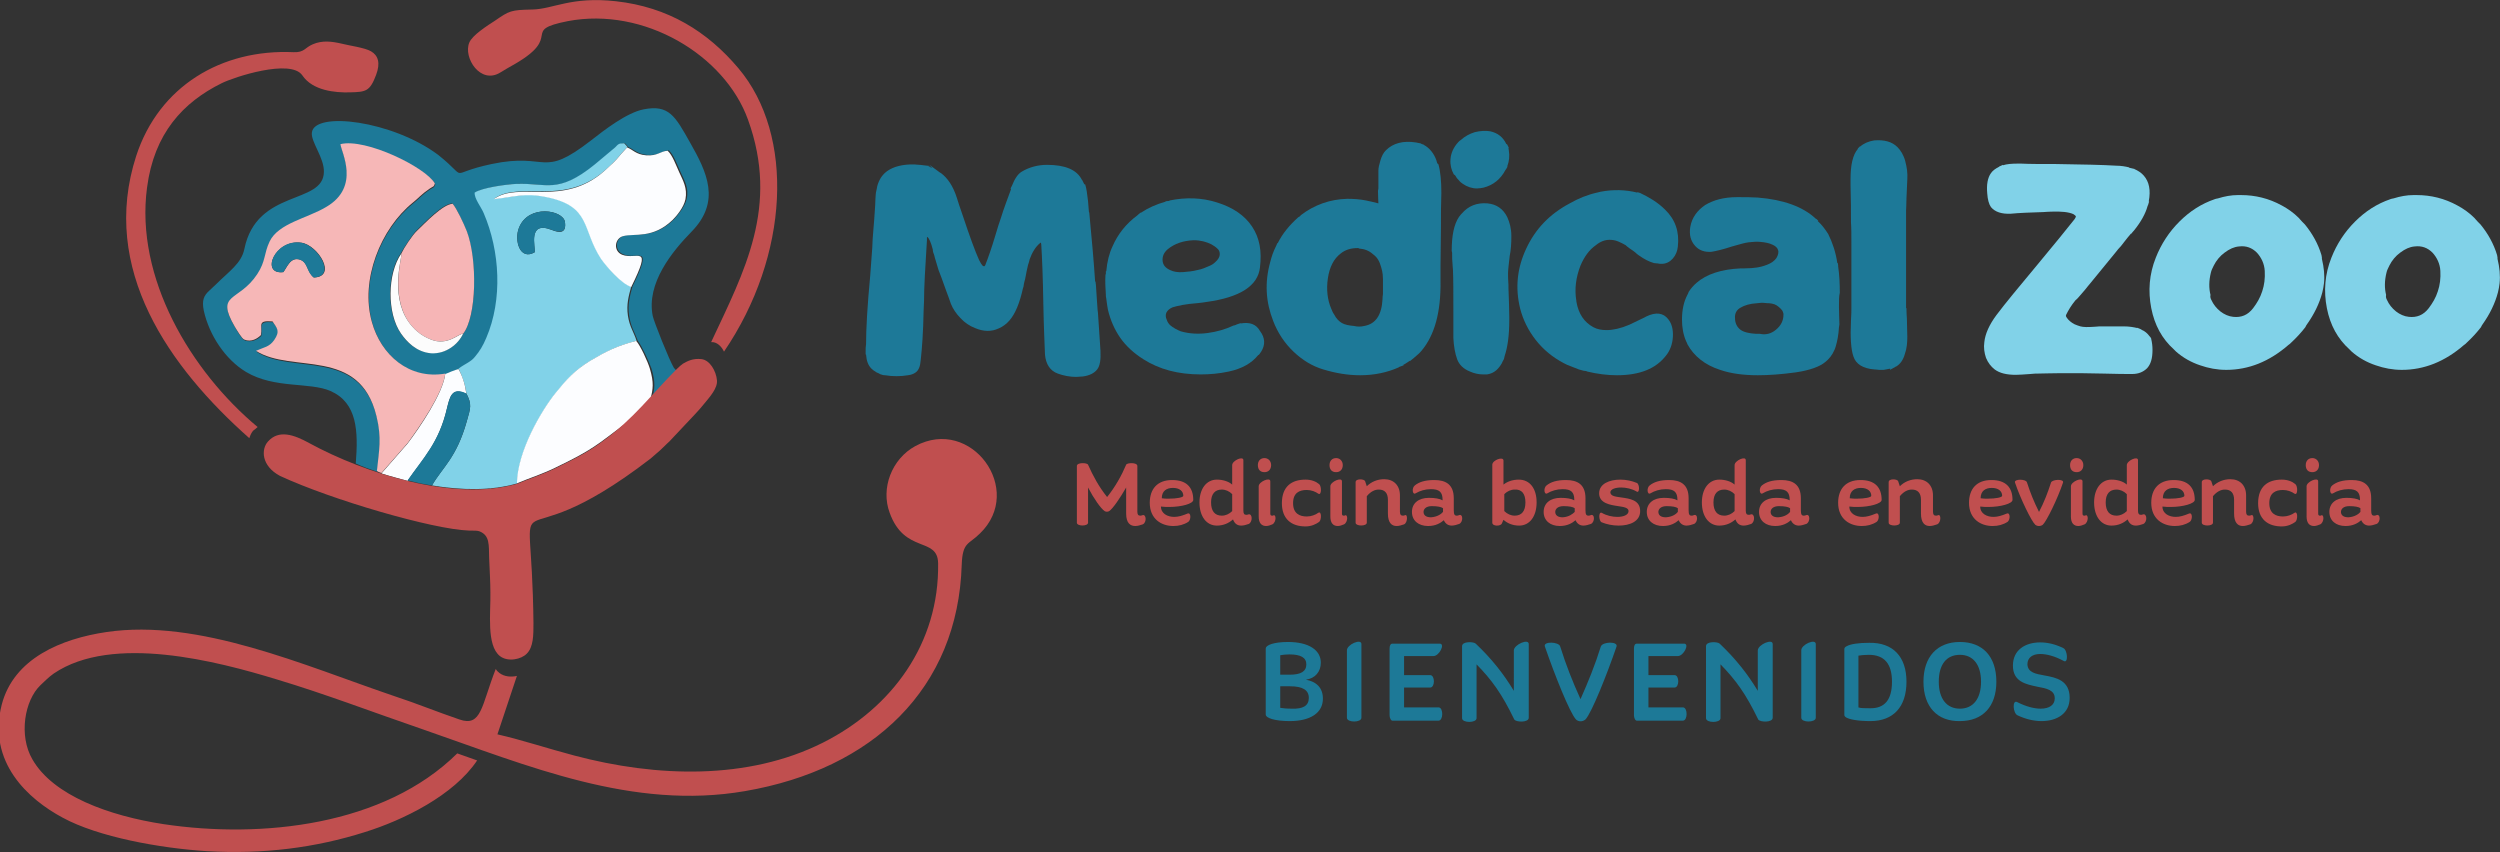 <?xml version="1.0" encoding="utf-8"?>
<!-- Generator: Adobe Illustrator 24.0.1, SVG Export Plug-In . SVG Version: 6.00 Build 0)  -->
<svg version="1.1" id="Layer_1" xmlns="http://www.w3.org/2000/svg" xmlns:xlink="http://www.w3.org/1999/xlink" x="0px" y="0px"
	 viewBox="0 0 603.6 205.8" style="enable-background:new 0 0 603.6 205.8;" xml:space="preserve">
<rect x="0" y="0" width="603.6" height="205.8" fill="#333333" stroke="none"/>
<style type="text/css">
	.st0{fill:#C04F4F;}
	.st1{fill-rule:evenodd;clip-rule:evenodd;fill:#1D7998;}
	.st2{fill-rule:evenodd;clip-rule:evenodd;fill:#81D2E8;}
	.st3{fill-rule:evenodd;clip-rule:evenodd;fill:#F6B7B7;}
	.st4{fill-rule:evenodd;clip-rule:evenodd;fill:#FCFDFF;}
	.st5{fill-rule:evenodd;clip-rule:evenodd;fill:#F6B5B6;}
	.st6{fill-rule:evenodd;clip-rule:evenodd;fill:#FCFCFC;}
	.st7{fill-rule:evenodd;clip-rule:evenodd;fill:#C04F4F;}
	.st8{fill:#1D7998;}
	.st9{fill:#81D2E8;}
	.st10{fill:#1D7997;}
</style>
<g>
	<g>
		<path class="st0" d="M275.9,126.6c-0.6,0.2-1.2,0.4-1.8,0.4c-1.2,0-2.2-0.7-2.2-3v-1.7v-4.6c-1.5,2.6-3.2,5.1-4.1,5.7
			c-0.3,0.2-0.8,0.2-1.1,0c-0.9-0.6-2.6-3-4-5.7v8.5c0,0.9-2.7,0.9-2.7,0v-13.7c0-0.9,2.5-0.8,2.7-0.3c1.2,2.7,2.6,5.3,4.6,7.8
			c2-2.5,3.5-5.2,4.6-7.8c0.2-0.5,2.7-0.6,2.7,0.3v10.1v0.9c0,0.7,0.2,1,0.7,1c0.1,0,0.3,0,0.5-0.1
			C276.8,124,276.9,126.2,275.9,126.6z"/>
	</g>
	<g>
		<path class="st0" d="M282.3,122.4c-0.6,0-1.3,0-2-0.1c0,1.7,1.6,2.5,3.2,2.5c1,0,2-0.3,3.2-0.8c0.9-0.4,0.9,1.5,0.2,2
			c-1.1,0.7-2.3,1-3.6,1c-2.9,0-5.7-1.7-5.7-5.6c0-3.3,1.8-5.5,5.4-5.5c3.4,0,5.1,1.7,5.1,4.8C288.1,121.6,285.3,122.4,282.3,122.4z
			 M282.2,120.4c1.9,0,3.5-0.3,3.5-0.7c0-1.1-0.9-1.9-2.5-1.9c-1.5,0-2.7,0.7-2.7,2.5C281,120.4,281.6,120.4,282.2,120.4z"/>
		<path class="st0" d="M301.5,126.5c-0.6,0.2-1.2,0.4-1.8,0.4c-0.9,0-1.6-0.4-2-1.5c-1,0.9-2.3,1.5-3.9,1.5c-2.5,0-4.2-2.2-4.2-5.6
			c0-3.3,1.7-5.5,4.2-5.5c1.4,0,2.8,0.4,3.7,1.2v-4.7c0-1.1,2.7-2.3,2.7-1.2v10.9v1.3c0,0.7,0.2,1,0.7,1c0.1,0,0.3,0,0.5-0.1
			C302.4,123.9,302.5,126,301.5,126.5z M297.5,123.4v-4.1c-0.7-0.7-1.6-1.1-2.5-1.1c-1.7,0-2.6,1.1-2.6,3.1c0,2.1,0.9,3.2,2.6,3.2
			C295.9,124.5,296.8,124.1,297.5,123.4z"/>
	</g>
	<g>
		<path class="st0" d="M303.7,112.3c0-1,0.6-1.7,1.6-1.7c0.9,0,1.6,0.7,1.6,1.7c0,1.1-0.7,1.7-1.6,1.7
			C304.3,114,303.7,113.4,303.7,112.3z M307.2,126.6c-0.5,0.2-1,0.4-1.5,0.4c-1.1,0-1.8-0.7-1.8-2.3v-7.3c0-1.1,2.8-2.3,2.8-1.2v7.8
			c0,0.3,0.1,0.5,0.4,0.5c0.1,0,0.1,0,0.2,0C308.2,123.9,308.2,126.1,307.2,126.6z"/>
		<path class="st0" d="M315.2,115.8c1.5,0,2.6,0.5,3.3,1.1c0.6,0.5,0.6,2.8-0.2,2.3c-0.7-0.5-1.7-0.9-2.8-0.9
			c-1.8,0-3.3,0.7-3.3,3.2c0,2.5,1.6,3.2,3.3,3.2c1.1,0,2.1-0.4,2.8-0.9c0.8-0.5,0.8,1.7,0.2,2.2c-0.7,0.5-1.8,1.1-3.3,1.1
			c-3.4,0-5.7-1.8-5.7-5.6C309.5,117.5,311.8,115.8,315.2,115.8z"/>
		<path class="st0" d="M321,112.3c0-1,0.6-1.7,1.6-1.7c0.9,0,1.6,0.7,1.6,1.7c0,1.1-0.7,1.7-1.6,1.7C321.6,114,321,113.4,321,112.3z
			 M324.5,126.6c-0.5,0.2-1,0.4-1.5,0.4c-1.1,0-1.8-0.7-1.8-2.3v-7.3c0-1.1,2.8-2.3,2.8-1.2v7.8c0,0.3,0.1,0.5,0.4,0.5
			c0.1,0,0.1,0,0.2,0C325.5,123.9,325.5,126.1,324.5,126.6z"/>
		<path class="st0" d="M339,126.6c-0.6,0.2-1.2,0.4-1.8,0.4c-1.2,0-2.1-0.8-2.1-3v-1.8v-1.5c0-1.7-0.8-2.5-2.2-2.5
			c-0.9,0-1.9,0.4-2.9,1.6v6.4c0,0.9-2.7,0.9-2.7,0v-9.8c0-0.9,2.1-0.8,2.3-0.2l0.4,1.2c1.1-1.1,2.6-1.7,4.2-1.7
			c2.3,0,3.8,1.5,3.8,3.9v3v0.9c0,0.7,0.2,1,0.7,1c0.2,0,0.3,0,0.5-0.1C339.9,124,339.9,126.2,339,126.6z"/>
		<path class="st0" d="M352.3,126.5c-0.6,0.2-1.2,0.4-1.8,0.4c-0.8,0-1.5-0.4-1.9-1.3c-0.8,0.7-2,1.4-3.8,1.4
			c-2.3,0-3.9-1.3-3.9-3.4s1.6-3.4,4.1-3.4c1.5,0,2.6,0.2,3.3,0.6v-0.1c0-1.9-0.8-2.6-2.8-2.6c-1.4,0-2.7,0.4-3.7,1
			c-0.8,0.5-1-1.3-0.2-1.9c1-0.8,2.4-1.3,4.7-1.3c2.8,0,4.7,1.1,4.7,4.4v2.9c0,1,0.2,1.3,0.7,1.3c0.2,0,0.3,0,0.5-0.1
			C353.3,123.9,353.3,126.1,352.3,126.5z M348.4,123.6v-0.9c-0.4-0.3-1.3-0.5-2.7-0.5c-1.4,0-2,0.7-2,1.4c0,0.7,0.5,1.3,1.8,1.3
			C347,124.8,348,124.1,348.4,123.6z"/>
		<path class="st0" d="M371,121.3c0,3.4-1.7,5.6-4.2,5.6c-1.5,0-2.8-0.5-3.8-1.4l-0.4,0.9c-0.3,0.7-2.3,0.7-2.3-0.2v-14
			c0-1.1,2.7-2.1,2.7-1v5.8c1-0.8,2.3-1.2,3.7-1.2C369.4,115.8,371,118,371,121.3z M368.3,121.3c0-2.1-0.9-3.2-2.6-3.1
			c-0.9,0-1.8,0.4-2.5,1.1v4.1c0.7,0.7,1.6,1.1,2.5,1.1C367.4,124.5,368.3,123.4,368.3,121.3z"/>
		<path class="st0" d="M384.1,126.5c-0.6,0.2-1.2,0.4-1.8,0.4c-0.8,0-1.5-0.4-1.9-1.3c-0.8,0.7-2,1.4-3.8,1.4
			c-2.3,0-3.9-1.3-3.9-3.4s1.6-3.4,4.1-3.4c1.5,0,2.6,0.2,3.3,0.6v-0.1c0-1.9-0.8-2.6-2.8-2.6c-1.4,0-2.7,0.4-3.7,1
			c-0.8,0.5-1-1.3-0.2-1.9c1-0.8,2.4-1.3,4.7-1.3c2.8,0,4.7,1.1,4.7,4.4v2.9c0,1,0.2,1.3,0.7,1.3c0.2,0,0.3,0,0.5-0.1
			C385.1,123.9,385.1,126.1,384.1,126.5z M380.2,123.6v-0.9c-0.4-0.3-1.3-0.5-2.7-0.5c-1.4,0-2,0.7-2,1.4c0,0.7,0.5,1.3,1.8,1.3
			C378.8,124.8,379.7,124.1,380.2,123.6z"/>
		<path class="st0" d="M391.4,120.1c2.1,0.3,4.6,0.6,4.6,3.3c0,2.5-2.5,3.5-5.2,3.5c-1.4,0-2.9-0.3-4.1-0.8c-0.7-0.3-0.8-2.6,0-2.3
			c1.2,0.7,2.6,1,3.8,1c1.5,0,2.7-0.5,2.7-1.4c0-0.8-1.1-1-2.5-1.2c-2-0.3-4.6-0.7-4.6-3.1c0-2.3,2.5-3.3,5.1-3.3
			c1.4,0,2.8,0.3,4,0.8c0.7,0.3,0.7,2.5,0,2.1c-1.2-0.7-2.6-1-3.8-1c-1.4,0-2.6,0.4-2.6,1.2C388.9,119.8,390,119.9,391.4,120.1z"/>
		<path class="st0" d="M409,126.5c-0.6,0.2-1.2,0.4-1.8,0.4c-0.8,0-1.5-0.4-1.9-1.3c-0.8,0.7-2,1.4-3.8,1.4c-2.3,0-3.9-1.3-3.9-3.4
			s1.6-3.4,4.1-3.4c1.5,0,2.6,0.2,3.3,0.6v-0.1c0-1.9-0.8-2.6-2.8-2.6c-1.4,0-2.7,0.4-3.7,1c-0.8,0.5-1-1.3-0.2-1.9
			c1-0.8,2.4-1.3,4.7-1.3c2.8,0,4.7,1.1,4.7,4.4v2.9c0,1,0.2,1.3,0.7,1.3c0.2,0,0.3,0,0.5-0.1C410,123.9,410,126.1,409,126.5z
			 M405.1,123.6v-0.9c-0.4-0.3-1.3-0.5-2.7-0.5c-1.4,0-2,0.7-2,1.4c0,0.7,0.5,1.3,1.8,1.3C403.8,124.8,404.7,124.1,405.1,123.6z"/>
	</g>
	<g>
		<path class="st0" d="M422.8,126.5c-0.6,0.2-1.2,0.4-1.8,0.4c-0.9,0-1.6-0.4-2-1.5c-1,0.9-2.3,1.5-3.9,1.5c-2.5,0-4.2-2.2-4.2-5.6
			c0-3.3,1.7-5.5,4.2-5.5c1.4,0,2.8,0.4,3.7,1.2v-4.7c0-1.1,2.7-2.3,2.7-1.2v10.9v1.3c0,0.7,0.2,1,0.7,1c0.1,0,0.3,0,0.5-0.1
			C423.7,123.9,423.8,126,422.8,126.5z M418.8,123.4v-4.1c-0.7-0.7-1.6-1.1-2.5-1.1c-1.7,0-2.6,1.1-2.6,3.1c0,2.1,0.9,3.2,2.6,3.2
			C417.2,124.5,418.1,124.1,418.8,123.4z"/>
		<path class="st0" d="M436.1,126.5c-0.6,0.2-1.2,0.4-1.8,0.4c-0.8,0-1.5-0.4-1.9-1.3c-0.8,0.7-2,1.4-3.8,1.4
			c-2.3,0-3.9-1.3-3.9-3.4s1.6-3.4,4.1-3.4c1.5,0,2.6,0.2,3.3,0.6v-0.1c0-1.9-0.8-2.6-2.8-2.6c-1.4,0-2.7,0.4-3.7,1
			c-0.8,0.5-1-1.3-0.2-1.9c1-0.8,2.4-1.3,4.7-1.3c2.8,0,4.7,1.1,4.7,4.4v2.9c0,1,0.2,1.3,0.7,1.3c0.2,0,0.3,0,0.5-0.1
			C437.1,123.9,437.1,126.1,436.1,126.5z M432.2,123.6v-0.9c-0.4-0.3-1.3-0.5-2.7-0.5c-1.4,0-2,0.7-2,1.4c0,0.7,0.5,1.3,1.8,1.3
			C430.9,124.8,431.8,124.1,432.2,123.6z"/>
		<path class="st0" d="M448.5,122.4c-0.6,0-1.3,0-2-0.1c0,1.7,1.6,2.5,3.2,2.5c1,0,2-0.3,3.2-0.8c0.9-0.4,0.9,1.5,0.2,2
			c-1.1,0.7-2.3,1-3.6,1c-2.9,0-5.7-1.7-5.7-5.6c0-3.3,1.8-5.5,5.4-5.5c3.4,0,5.1,1.7,5.1,4.8C454.3,121.6,451.4,122.4,448.5,122.4z
			 M448.3,120.4c1.9,0,3.5-0.3,3.5-0.7c0-1.1-0.9-1.9-2.5-1.9c-1.5,0-2.7,0.7-2.7,2.5C447.2,120.4,447.8,120.4,448.3,120.4z"/>
	</g>
	<g>
		<path class="st0" d="M467.7,126.6c-0.6,0.2-1.2,0.4-1.8,0.4c-1.2,0-2.1-0.8-2.1-3v-1.8v-1.5c0-1.7-0.8-2.5-2.2-2.5
			c-0.9,0-1.9,0.4-2.9,1.6v6.4c0,0.9-2.7,0.9-2.7,0v-9.8c0-0.9,2.1-0.8,2.3-0.2l0.4,1.2c1.1-1.1,2.6-1.7,4.2-1.7
			c2.3,0,3.8,1.5,3.8,3.9v3v0.9c0,0.7,0.2,1,0.7,1c0.2,0,0.3,0,0.5-0.1C468.7,124,468.7,126.2,467.7,126.6z"/>
		<path class="st0" d="M480.1,122.4c-0.6,0-1.3,0-2-0.1c0,1.7,1.6,2.5,3.2,2.5c1,0,2-0.3,3.2-0.8c0.9-0.4,0.9,1.5,0.2,2
			c-1.1,0.7-2.3,1-3.6,1c-2.9,0-5.7-1.7-5.7-5.6c0-3.3,1.8-5.5,5.4-5.5c3.4,0,5.1,1.7,5.1,4.8C485.9,121.6,483,122.4,480.1,122.4z
			 M479.9,120.4c1.9,0,3.5-0.3,3.5-0.7c0-1.1-0.9-1.9-2.5-1.9c-1.5,0-2.7,0.7-2.7,2.5C478.8,120.4,479.3,120.4,479.9,120.4z"/>
	</g>
	<g>
		<path class="st0" d="M489.4,116.5c0.8,2.5,1.7,4.7,2.9,7.1c1.2-2.3,2.1-4.6,2.9-7.1c0.3-0.8,3.2-0.9,2.9,0
			c-1.3,3.9-4,9.4-4.9,10.2c-0.5,0.4-1.3,0.4-1.8,0c-0.9-0.8-3.6-6.3-4.9-10.2C486.2,115.6,489.2,115.6,489.4,116.5z"/>
	</g>
	<g>
		<path class="st0" d="M499.8,112.3c0-1,0.6-1.7,1.6-1.7c0.9,0,1.6,0.7,1.6,1.7c0,1.1-0.7,1.7-1.6,1.7
			C500.4,114,499.8,113.4,499.8,112.3z M503.3,126.6c-0.5,0.2-1,0.4-1.5,0.4c-1.1,0-1.8-0.7-1.8-2.3v-7.3c0-1.1,2.8-2.3,2.8-1.2v7.8
			c0,0.3,0.1,0.5,0.4,0.5c0.1,0,0.1,0,0.2,0C504.3,123.9,504.3,126.1,503.3,126.6z"/>
		<path class="st0" d="M517.5,126.5c-0.6,0.2-1.2,0.4-1.8,0.4c-0.9,0-1.6-0.4-2-1.5c-1,0.9-2.3,1.5-3.9,1.5c-2.5,0-4.2-2.2-4.2-5.6
			c0-3.3,1.7-5.5,4.2-5.5c1.4,0,2.8,0.4,3.7,1.2v-4.7c0-1.1,2.7-2.3,2.7-1.2v10.9v1.3c0,0.7,0.2,1,0.7,1c0.1,0,0.3,0,0.5-0.1
			C518.4,123.9,518.5,126,517.5,126.5z M513.5,123.4v-4.1c-0.7-0.7-1.6-1.1-2.5-1.1c-1.7,0-2.6,1.1-2.6,3.1c0,2.1,0.9,3.2,2.6,3.2
			C511.9,124.5,512.8,124.1,513.5,123.4z"/>
	</g>
	<g>
		<path class="st0" d="M524.1,122.4c-0.6,0-1.3,0-2-0.1c0,1.7,1.6,2.5,3.2,2.5c1,0,2-0.3,3.2-0.8c0.9-0.4,0.9,1.5,0.2,2
			c-1.1,0.7-2.3,1-3.6,1c-2.9,0-5.7-1.7-5.7-5.6c0-3.3,1.8-5.5,5.4-5.5c3.4,0,5.1,1.7,5.1,4.8C529.9,121.6,527,122.4,524.1,122.4z
			 M523.9,120.4c1.9,0,3.5-0.3,3.5-0.7c0-1.1-0.9-1.9-2.5-1.9c-1.5,0-2.7,0.7-2.7,2.5C522.8,120.4,523.4,120.4,523.9,120.4z"/>
	</g>
	<g>
		<path class="st0" d="M543.3,126.6c-0.6,0.2-1.2,0.4-1.8,0.4c-1.2,0-2.1-0.8-2.1-3v-1.8v-1.5c0-1.7-0.8-2.5-2.2-2.5
			c-0.9,0-1.9,0.4-2.9,1.6v6.4c0,0.9-2.7,0.9-2.7,0v-9.8c0-0.9,2.1-0.8,2.3-0.2l0.4,1.2c1.1-1.1,2.6-1.7,4.2-1.7
			c2.3,0,3.8,1.5,3.8,3.9v3v0.9c0,0.7,0.2,1,0.7,1c0.2,0,0.3,0,0.5-0.1C544.3,124,544.3,126.2,543.3,126.6z"/>
	</g>
	<g>
		<path class="st0" d="M550.9,115.8c1.5,0,2.6,0.5,3.3,1.1c0.6,0.5,0.6,2.8-0.2,2.3c-0.7-0.5-1.7-0.9-2.8-0.9
			c-1.8,0-3.3,0.7-3.3,3.2c0,2.5,1.6,3.2,3.3,3.2c1.1,0,2.1-0.4,2.8-0.9c0.8-0.5,0.8,1.7,0.2,2.2c-0.7,0.5-1.8,1.1-3.3,1.1
			c-3.4,0-5.7-1.8-5.7-5.6C545.2,117.5,547.5,115.8,550.9,115.8z"/>
		<path class="st0" d="M556.7,112.3c0-1,0.6-1.7,1.6-1.7c0.9,0,1.6,0.7,1.6,1.7c0,1.1-0.7,1.7-1.6,1.7
			C557.3,114,556.7,113.4,556.7,112.3z M560.2,126.6c-0.5,0.2-1,0.4-1.5,0.4c-1.1,0-1.8-0.7-1.8-2.3v-7.3c0-1.1,2.8-2.3,2.8-1.2v7.8
			c0,0.3,0.1,0.5,0.4,0.5c0.1,0,0.1,0,0.2,0C561.2,123.9,561.2,126.1,560.2,126.6z"/>
		<path class="st0" d="M573.8,126.5c-0.6,0.2-1.2,0.4-1.8,0.4c-0.8,0-1.5-0.4-1.9-1.3c-0.8,0.7-2,1.4-3.8,1.4
			c-2.3,0-3.9-1.3-3.9-3.4s1.6-3.4,4.1-3.4c1.5,0,2.6,0.2,3.3,0.6v-0.1c0-1.9-0.8-2.6-2.8-2.6c-1.4,0-2.7,0.4-3.7,1
			c-0.8,0.5-1-1.3-0.2-1.9c1-0.8,2.4-1.3,4.7-1.3c2.8,0,4.7,1.1,4.7,4.4v2.9c0,1,0.2,1.3,0.7,1.3c0.2,0,0.3,0,0.5-0.1
			C574.8,123.9,574.8,126.1,573.8,126.5z M569.9,123.6v-0.9c-0.4-0.3-1.3-0.5-2.7-0.5c-1.4,0-2,0.7-2,1.4c0,0.7,0.5,1.3,1.8,1.3
			C568.5,124.8,569.5,124.1,569.9,123.6z"/>
	</g>
	<path class="st1" d="M91.1,113.9c0.4-5,1.2-7.9-0.1-13.2c-4.2-16.9-20.5-10.1-29.1-15.8c2-1,3.2-0.9,4.4-2.6
		c1.6-2.2,0.8-2.8-0.4-4.5c-3.8-0.3-2.5,1-2.8,3.3c-0.8,0.8-2.3,1.7-4,1.1c-0.6-0.2-1.9-2.3-2.3-3.1c-4.9-8.3,0.9-5.9,5.4-12.7
		c2.1-3.2,1.6-5,3-7.9c2.2-4.4,9.1-5.6,13.6-8.3c8.5-5,3.6-13.4,3.5-15.2c6.1-1.5,20.6,5.6,22.8,9.5c-0.4,1-0.3,0.6-1.2,1.2
		c-2.2,1.5-2.7,2.3-4.1,3.4c-7.9,6.3-12.8,18.7-9.9,28.9c2.2,7.8,9,13.8,17.7,12.4c0.7-0.3,2.4-1,3.2-1.3c1.6-1.2,3-1.6,4.1-3
		c1-1.3,1.9-2.6,2.7-4.5c4-9.3,3.3-20.9-0.6-30.1c-0.6-1.5-2.3-3.5-2.2-5c1.8-1.2,7.6-2,10.1-2.1c7.2-0.2,9.9,2.6,18.9-4.7l4.9-4.1
		c0.8-0.8,0.9-0.9,2.2-1c0.4,0.4,0.5,0.6,0.8,0.9c1.4,0.6,2.2,1.7,4.6,1.9c2.8,0.2,3.3-0.9,5.2-1.1c1.2,1.1,2,3.5,2.8,5.2
		c0.9,2,2.1,3.9,1.5,6.5c-0.4,1.9-2.2,4-3.1,5c-4.8,4.7-9.2,3.3-11.9,3.9c-2.2,0.5-2.6,3.6-0.3,4.5c3.4,1.5,7.4-2.9,2.2,7.8
		c-0.6,2.2-1.2,4.3-0.8,7c0.4,2.7,1.3,3.9,2.1,6.1c0.9,1.1,2.7,5,3.3,6.7c1,3.4,0.8,4.8,0.1,7.5c1.1-0.9,2.2-2.3,3.1-3.5
		c0.5-0.6,1.6-0.7,2.1-1.3c0.7-0.8,1.1-0.9,1.5-1.5c-0.2-0.2-1.1-1-1.4-1.4c-1.1-1.8-4.8-11.1-5.1-12.5c-1.6-7.9,4.7-15.6,9.4-20.4
		c7.1-7.3,3.7-14.3-0.4-21.5c-3.6-6.4-5.1-9.2-11.2-8c-4.1,0.8-9.5,5-12.7,7.5c-12.1,9.4-10.2,2.8-24,5.7c-11.3,2.4-5,4.1-12.9-2.2
		C94.7,29.1,75.9,26.8,75.3,32c-0.3,2.2,3,6.1,2.9,9.5c-0.1,8-16.2,4-19.2,18.6c-0.7,3.5-3.7,5.4-6.9,8.6c-0.6,0.6-1,0.9-1.6,1.5
		c-1.3,1.2-1.8,2.3-1.3,4.8c1.3,5.9,5.2,11.8,10.2,14.8c6.9,4.1,15.3,2.4,20.4,4.6c6.5,2.9,6.7,9.7,6.1,17.5
		C87.6,112.7,89.3,113.3,91.1,113.9 M111.8,80.6c-1.1,2.4-4,4.9-7.8,4.6c-3.6-0.3-5.9-2.7-7.3-4.8c-3.4-4.9-3.3-14.4,0.1-19.3
		c0.7-1.3,2.8-4.5,3.8-5.5c1.9-1.8,6.2-6.4,8.6-6.5c1,1.1,2.6,4.6,3.4,6.6C115.3,62.6,115.1,76.5,111.8,80.6z"/>
	<path class="st2" d="M110.7,89c0.9,1.8,1.6,3.7,1.9,6c1.4,2.7,1,3.5,0.1,6.7c-2.5,8.9-5.9,11.1-8.4,15.5c7.3,1.2,14.4,1.3,20.6-0.5
		c0.1-7.8,6-17.7,9.3-21.8c2.7-3.2,4.4-5.4,8.4-7.8c3.7-2.2,6.4-3.6,11.1-4.8c-0.7-2.2-1.7-3.4-2.1-6.1c-0.4-2.7,0.2-4.8,0.8-7
		c-2.4-0.9-5.9-4.8-7.2-6.8c-4.7-7.2-2.3-12.7-13.2-14.9c-5.3-1.1-7.9,0-12.7,0.5c6.1-4.5,16.7,2,26.8-6.9c3.7-3.3,2.9-3.1,5.4-5.6
		c-0.3-0.4-0.4-0.5-0.8-0.9c-1.4,0-1.4,0.2-2.2,1l-4.9,4.1c-9,7.3-11.7,4.4-18.9,4.7c-2.4,0.1-8.3,0.9-10.1,2.1
		c-0.1,1.5,1.6,3.5,2.2,5c3.9,9.1,4.6,20.8,0.6,30.1c-0.8,1.9-1.6,3.2-2.7,4.5C113.7,87.4,112.3,87.8,110.7,89 M129.1,60.9
		c-3.6,2.1-5-2.9-3.8-5.9c2.3-5.8,10.7-4.3,11.1-1.4c0.4,2.8-1.3,2.7-3.2,1.9C127.3,53.2,129.3,59.7,129.1,60.9z"/>
	<path class="st3" d="M92.1,114.2l6.3-7.2c2.8-3.8,8.6-12.1,9.1-16.8c-8.7,1.5-15.5-4.5-17.7-12.4c-2.9-10.2,2.1-22.6,9.9-28.9
		c1.4-1.1,1.9-1.9,4.1-3.4c0.9-0.6,0.9-0.3,1.2-1.2c-2.2-3.9-16.7-11-22.8-9.5c0.1,1.8,5,10.3-3.5,15.2c-4.5,2.7-11.5,3.9-13.6,8.3
		c-1.4,2.9-0.9,4.7-3,7.9c-4.5,6.8-10.2,4.4-5.4,12.7c0.5,0.8,1.7,2.9,2.3,3.1c1.7,0.7,3.2-0.3,4-1.1c0.4-2.4-1-3.6,2.8-3.3
		c1.1,1.7,1.9,2.3,0.4,4.5c-1.2,1.7-2.4,1.7-4.4,2.6c8.7,5.6,25-1.1,29.1,15.8c1.3,5.3,0.6,8.3,0.1,13.2
		C91.4,114,91.8,114.1,92.1,114.2 M68.4,65.7c-5.6,0.7-2.1-8,4.4-7.1c4,0.6,8.7,8.2,3,8.4c-1.8-1.5-1.4-3.6-3.3-4.3
		C70.1,61.9,69.3,64.6,68.4,65.7z"/>
	<path class="st4" d="M157,96.5c0.7-2.6,0.9-4.1-0.1-7.5c-0.5-1.7-2.3-5.6-3.3-6.7c-4.7,1.2-7.4,2.6-11.1,4.8
		c-3.9,2.4-5.7,4.5-8.4,7.8c-3.3,4.1-9.2,14-9.3,21.8l0,0c3.1-1.3,6-2.2,9.1-3.7c9.2-4.4,10.3-5.6,17.8-11.3l4.8-4.9
		C156.8,96.7,156.9,96.6,157,96.5"/>
	<path class="st4" d="M152.4,69.3c5.3-10.7,1.3-6.4-2.2-7.8c-2.2-0.9-1.8-4,0.3-4.5c2.8-0.7,7.1,0.7,11.9-3.9c0.9-0.9,2.7-3,3.1-5
		c0.5-2.7-0.6-4.5-1.5-6.5c-0.8-1.7-1.6-4.1-2.8-5.2c-1.8,0.1-2.4,1.3-5.2,1.1c-2.5-0.2-3.2-1.4-4.6-1.9c-2.5,2.6-1.7,2.3-5.4,5.6
		c-10.1,9-20.7,2.4-26.8,6.9c4.8-0.5,7.4-1.6,12.7-0.5c10.9,2.2,8.5,7.7,13.2,14.9C146.5,64.5,150,68.5,152.4,69.3"/>
	<path class="st5" d="M96.9,61.2c0.3,0.6-2.7,9.7,1.6,16.3c1.3,1.9,3,3.5,5.6,4.5c4.1,1.6,6.8-1.7,7.7-1.4c3.3-4.1,3.5-18,0.9-24.8
		c-0.8-2-2.4-5.4-3.4-6.6c-2.4,0.1-6.7,4.7-8.6,6.5C99.6,56.7,97.5,59.9,96.9,61.2"/>
	<path class="st4" d="M107.5,90.3c-0.5,4.6-6.2,13-9.1,16.8l-6.3,7.2c2.1,0.7,4.2,1.2,6.3,1.8c3.8-5.4,7.6-9.2,9.5-17.4
		c0.7-2.9,1.2-5.3,4.7-3.6c-0.3-2.3-0.9-4.2-1.9-6C109.9,89.3,108.2,90,107.5,90.3"/>
	<path class="st1" d="M104.3,117.2c2.5-4.3,5.9-6.6,8.4-15.5c0.9-3.2,1.3-4-0.1-6.7c-3.5-1.7-4,0.8-4.7,3.6
		c-1.9,8.2-5.7,11.9-9.5,17.4C100.4,116.5,102.3,116.9,104.3,117.2"/>
	<path class="st6" d="M111.8,80.6c-0.9-0.2-3.7,3-7.7,1.4c-2.6-1-4.3-2.6-5.6-4.5c-4.4-6.6-1.3-15.7-1.6-16.3
		c-3.4,4.9-3.5,14.4-0.1,19.3c1.4,2,3.7,4.5,7.3,4.8C107.8,85.5,110.7,83,111.8,80.6"/>
	<path class="st1" d="M68.4,65.7c0.8-1,1.7-3.8,4-3c2,0.7,1.5,2.8,3.3,4.3c5.7-0.2,1-7.8-3-8.4C66.3,57.6,62.8,66.4,68.4,65.7"/>
	<path class="st1" d="M129.1,60.9c0.3-1.2-1.8-7.7,4.1-5.4c1.9,0.7,3.6,0.8,3.2-1.9c-0.4-2.9-8.8-4.4-11.1,1.4
		C124.1,58,125.5,63,129.1,60.9"/>
	<path class="st1" d="M163,89.7c-2.1,2.1-4,4.1-5.8,6c-0.1,0.3-0.1,0.6-0.2,0.9c1.1-0.9,2.2-2.3,3.1-3.5c0.5-0.6,1.6-0.7,2.1-1.3
		c0.7-0.8,1.1-0.9,1.5-1.5C163.6,90.2,163.3,89.9,163,89.7"/>
	<path class="st2" d="M104.9,117.3c-0.2,0-0.4-0.1-0.6-0.1C104.5,117.2,104.7,117.3,104.9,117.3 M105.7,117.4
		c-0.2,0-0.4-0.1-0.6-0.1C105.3,117.4,105.5,117.4,105.7,117.4z M106.6,117.5c-0.2,0-0.4-0.1-0.6-0.1
		C106.2,117.5,106.4,117.5,106.6,117.5z M107.4,117.6c-0.2,0-0.4,0-0.6-0.1C107,117.6,107.2,117.6,107.4,117.6z M108.3,117.7
		c-0.2,0-0.4,0-0.6-0.1C107.8,117.7,108,117.7,108.3,117.7z M109.1,117.8c-0.2,0-0.4,0-0.6-0.1C108.7,117.8,108.9,117.8,109.1,117.8
		z M109.9,117.9c-0.2,0-0.4,0-0.7-0.1C109.5,117.9,109.7,117.9,109.9,117.9z M110.8,117.9c-0.2,0-0.4,0-0.7,0
		C110.3,117.9,110.6,117.9,110.8,117.9z M111.6,118c-0.2,0-0.4,0-0.7,0C111.2,118,111.4,118,111.6,118z M112.4,118
		c-0.2,0-0.4,0-0.7,0C112,118,112.2,118,112.4,118z M113.2,118.1c-0.2,0-0.4,0-0.7,0C112.8,118,113,118,113.2,118.1z M114.1,118.1
		c-0.2,0-0.4,0-0.7,0C113.6,118.1,113.8,118.1,114.1,118.1z M114.9,118.1c-0.2,0-0.4,0-0.6,0C114.4,118.1,114.6,118.1,114.9,118.1z
		 M115.7,118c-0.2,0-0.5,0-0.7,0C115.2,118.1,115.4,118.1,115.7,118z M116.5,118c-0.2,0-0.4,0-0.6,0C116,118,116.3,118,116.5,118z
		 M117.3,118c-0.2,0-0.5,0-0.7,0C116.8,118,117,118,117.3,118z M118.1,117.9c-0.2,0-0.4,0-0.6,0
		C117.6,117.9,117.8,117.9,118.1,117.9z M118.8,117.8c-0.2,0-0.5,0-0.7,0.1C118.4,117.9,118.6,117.9,118.8,117.8z M119.6,117.8
		c-0.2,0-0.4,0-0.6,0.1C119.2,117.8,119.4,117.8,119.6,117.8z M120.4,117.7c-0.2,0-0.5,0.1-0.7,0.1
		C119.9,117.7,120.2,117.7,120.4,117.7z M121.1,117.5c-0.2,0-0.4,0.1-0.6,0.1C120.7,117.6,120.9,117.6,121.1,117.5z M121.9,117.4
		c-0.2,0-0.4,0.1-0.7,0.1C121.5,117.5,121.7,117.4,121.9,117.4z M122.6,117.3c-0.2,0-0.4,0.1-0.6,0.1
		C122.2,117.3,122.4,117.3,122.6,117.3z M123.4,117.1c-0.2,0.1-0.4,0.1-0.7,0.1C123,117.2,123.2,117.1,123.4,117.1z M124.1,116.9
		c-0.2,0.1-0.4,0.1-0.6,0.2C123.7,117,123.9,117,124.1,116.9z M124.8,116.7c-0.2,0.1-0.4,0.1-0.6,0.2
		C124.4,116.8,124.6,116.8,124.8,116.7z"/>
	<path class="st4" d="M142,108.8c0.1-0.1,0.3-0.2,0.4-0.3C142.3,108.6,142.2,108.7,142,108.8 M140.9,109.5c0.1-0.1,0.2-0.1,0.3-0.2
		C141.1,109.4,141,109.4,140.9,109.5z M140.4,109.8c0.1-0.1,0.2-0.1,0.3-0.2L140.4,109.8z M157,96.5c0.1-0.3,0.2-0.6,0.2-0.9
		c-3.5,3.7-6.8,7.2-11.6,10.7c-0.4,0.3-0.9,0.6-1.3,0.9c2.1-1.4,4.1-3.1,7.4-5.6l4.8-4.9C156.8,96.7,156.9,96.6,157,96.5z"/>
	<path class="st4" d="M97.6,115.8c0.2,0,0.4,0.1,0.5,0.1C97.9,115.9,97.7,115.8,97.6,115.8 M96.7,115.6c0.2,0.1,0.4,0.1,0.6,0.2
		C97.1,115.7,96.9,115.6,96.7,115.6z M95.9,115.4c0.2,0,0.3,0.1,0.5,0.1C96.3,115.5,96.1,115.4,95.9,115.4z"/>
	<path class="st1" d="M103.4,117c0.2,0,0.4,0.1,0.6,0.1C103.8,117.1,103.6,117.1,103.4,117 M102.6,116.9c0.2,0,0.4,0.1,0.6,0.1
		C103,117,102.8,116.9,102.6,116.9z M101.7,116.7c0.2,0,0.4,0.1,0.7,0.1C102.2,116.8,101.9,116.8,101.7,116.7z M100.9,116.6
		c0.2,0,0.4,0.1,0.7,0.1C101.3,116.6,101.1,116.6,100.9,116.6z M100.1,116.4c0.2,0,0.4,0.1,0.6,0.1
		C100.5,116.5,100.3,116.4,100.1,116.4z M99.2,116.2c0.2,0,0.4,0.1,0.6,0.1C99.6,116.3,99.4,116.2,99.2,116.2z M98.4,116
		c0.2,0,0.4,0.1,0.6,0.1C98.8,116.1,98.6,116,98.4,116z"/>
	<path class="st7" d="M145.7,106.4c-3.1,2.3-5.7,3.8-11.7,6.7c-3.1,1.5-6,2.4-9.1,3.7c-15.2,4.4-36.8-2.5-50.2-9.8
		c-3.8-2.1-7.4-3.3-10-0.4c-1.7,1.9-1.6,5.9,2.9,8.3c12.5,5.8,36.9,12.9,45.6,13.2c1.3,0,2.2,0,2.6,0.2c2.5,1,2.2,3.3,2.3,6.4
		c0.1,2.8,0.3,5.6,0.3,8.4c0.1,4.8-1,12.7,2.3,15.3c1.9,1.5,5.2,0.8,6.5-0.6c1.6-1.6,1.6-4.5,1.6-7.3c-0.4-40.5-7.8-12,28.3-39.8
		l2.3-2c0.8-0.7,1.5-1.5,2.2-2.1l6.4-6.8c0.9-1,1.2-1.3,2-2.3c1.4-1.7,3.3-3.8,3.1-5.7c-0.2-2.2-1.7-4.9-3.8-5.1
		c-1.9-0.2-3.2,0.4-4.4,1.1c-0.3,0.2-0.9,0.7-1.5,1.3C157.1,95.4,153.2,100.9,145.7,106.4"/>
	<path class="st7" d="M174.8,84.9c15.8-23.2,17.1-52.3,3.5-68.4c-7.5-8.9-17-14.8-29.6-16.2c-10.9-1.2-15.1,1.9-20.2,2
		c-5.2,0.1-5.5,0.3-9,2.7c-1.7,1.1-5.5,3.5-6.2,5.3c-1.5,3.6,2.7,10.2,7.5,7.2c1.2-0.7,2.3-1.4,3.6-2.1c11.7-6.8,1.1-8,12.7-10.3
		c18.4-3.5,37.9,8.2,43.5,23.8c7.6,21-0.9,36.6-8.9,53.7c0.1,0,0.1,0,0.2,0C173.1,82.6,174.2,83.6,174.8,84.9"/>
	<path class="st7" d="M62.2,103.1C46,89.6,32.6,67,35.5,45.3c1.7-13.1,8.7-20.6,18-25.2c3-1.5,16.7-6,19.5-1.9
		c2.5,3.7,7.9,4.2,11.5,4.1c3.8-0.1,4.8-0.2,6.3-4.2c1.1-2.9,0.5-4.7-1.2-5.7c-1.5-0.9-5.4-1.4-7.3-1.9c-2.2-0.5-4.5-0.8-6.8,0.2
		c-1.9,0.8-2,2-4.6,1.9c-17.4-0.8-32.5,8.2-38,25c-8.9,27.4,8,51.1,27.3,68.2c0.2-0.7,0.5-1.3,0.9-1.8
		C61.5,103.7,61.9,103.4,62.2,103.1"/>
	<path class="st7" d="M110.4,181.9c-17.7,17.5-47.3,20.6-70.8,17.1c-13.2-2-26.8-6.9-31.8-15.7c-3.3-5.7-1.9-14.2,2-17.9
		c1.2-1.1,1.8-1.8,3.2-2.8c14.2-9.6,39.6-2.9,53.7,1.4c12,3.6,23.7,8.1,35.4,12.1c25.4,8.8,50.7,19.6,77.8,14.9
		c30.8-5.3,51.4-24.7,52.3-54.7c0.2-5.5,1.7-4.8,4.4-7.5c10.9-10.5-2.1-28.4-15.6-21.1c-5.7,3.1-8.4,10.2-6.2,16.1
		c3.6,10,11.6,5.7,11.7,12.2c0.3,19.3-11.1,34.9-27.8,43.3c-18.1,9.1-40.2,8.4-60.1,3.1c-6.1-1.6-12.4-3.7-18.5-5.1l4.7-14.1
		c-1.4,0.3-3,0.2-4.2-0.7c-0.4-0.3-0.7-0.6-0.9-1c-3.5,8.9-3.4,14.1-8.8,12.2c-5.3-1.8-10.4-3.9-15.9-5.7
		c-21.5-7.3-47-18.7-69.3-15.4c-10.8,1.6-22.4,6.3-25.3,17.6c-3.5,13.9,6.5,22.8,14.7,27.2c8.6,4.7,23.6,7.4,34.8,8.1
		c13.6,0.8,26.2-0.8,38.2-4.6c9.3-2.9,21.5-8.9,27.1-17.3C113.8,183.1,112.1,182.5,110.4,181.9"/>
	<g>
		<path class="st8" d="M265.7,84.7c0.1,2.1-0.1,3.6-0.8,4.5c-0.7,0.9-1.9,1.5-3.5,1.7c-0.5,0-1.1,0.1-1.6,0.1c-1.5,0-3-0.3-4.4-0.8
			c-1.9-0.7-2.9-2.3-3.1-4.6c-0.1-2.7-0.3-6.8-0.4-12.3c-0.1-6.3-0.3-11.1-0.5-14.3c0-0.2-0.1-0.4-0.1-0.4h-0.1l-0.1,0.1
			c-1,0.8-1.9,2.2-2.5,3.9c-0.1,0.4-0.2,0.9-0.4,1.4c-0.2,0.7-0.4,1.9-0.7,3.4c-0.1,0.3-0.2,0.7-0.3,1.2l-0.1,0.7l-0.1,0.2
			c-0.8,3.7-1.9,6.3-3.3,7.9c-0.7,0.8-1.6,1.5-2.6,1.9c-1.7,0.8-3.6,0.8-5.7-0.1c-1.3-0.5-2.5-1.3-3.5-2.4c-1-1-1.8-2.2-2.3-3.4
			c-0.2-0.7-0.7-1.9-1.3-3.6c-0.7-2-1.3-3.6-1.7-4.6c-0.2-0.6-0.5-1.7-0.9-3c-0.1-0.6-0.3-1-0.4-1.3c0-0.1-0.1-0.4-0.1-0.7
			c-0.4-1.6-0.9-2.7-1.3-3l-0.1,0.1V58c-0.4,6.4-0.7,11.3-0.7,14.6l-0.1,2.4c-0.1,5.3-0.4,9.3-0.7,11.9c-0.1,1.5-0.5,2.5-1.2,3
			c-0.4,0.3-1,0.6-1.9,0.7c-1.8,0.3-3.7,0.3-5.5,0c-0.4,0-0.8-0.1-1.3-0.3l-0.1-0.1l-0.9-0.4h0.1c-0.4-0.2-0.8-0.5-1.1-0.8
			c-0.8-0.8-1.2-1.9-1.3-3.4h-0.1v-0.8v-0.1c0-0.5,0-1,0.1-1.6c0-3.6,0.3-9.1,1-16.5c0.2-3,0.4-5.3,0.5-6.8l0.1-2.2
			c0.3-3.6,0.5-6.2,0.6-8c0-0.9,0.1-1.7,0.1-2.2c0-0.5,0.1-1.1,0.3-1.9c0.1-0.8,0.4-1.5,0.7-2.1c0.3-0.6,0.7-1.1,1.2-1.6
			c1.4-1.3,3.5-2,6.2-2.1c0.7,0,1.5,0,2.2,0.1h0.1l2.6,0.3l-0.6,0.1c0.4,0.1,0.7,0.2,1,0.4l-0.7-0.8l2.6,1.9c0.1,0,0.2,0.1,0.2,0.1
			c1.6,1.2,2.9,3.1,3.8,5.9c0.3,1,0.8,2.5,1.5,4.5c1.6,4.8,2.9,8.4,3.9,10.6c0.3,0.6,0.6,1.1,0.8,1.3c0.1,0.1,0.3,0.2,0.4,0.2
			c0.1,0,0.3-0.2,0.4-0.6c0.6-1.5,1.4-3.8,2.3-6.8c0.5-1.8,1-3.2,1.3-4.1c0.8-2.6,1.7-4.9,2.5-7.1l-0.1-0.1c0-0.1,0.1-0.4,0.3-0.7
			c0.7-1.8,1.5-2.9,2.3-3.4c1.8-1.1,3.9-1.7,6.2-1.7c4.4,0,7.2,1.2,8.4,3.6l0.1,0.1l0.5,1H262c0.3,0.9,0.5,2.3,0.7,4.1l0.2,2.5
			l0.1,0.3c0.6,6.3,1.1,11.9,1.4,16.5c0,0.1,0.1,0.1,0.1,0.1l0.1,0.8c0.1,2.1,0.3,4.1,0.4,6l0.1,0.8v0.1
			C265.3,78.8,265.5,81.9,265.7,84.7z"/>
	</g>
	<g>
		<path class="st8" d="M304.5,84.9l-0.5,0.7l-0.1,0.1h-0.1c-1.6,2-3.9,3.3-7.1,4c-2.3,0.5-4.6,0.7-6.8,0.7c-5.4,0-10-1.2-13.9-3.7
			c-2.2-1.4-4.1-3.1-5.5-5.1c-1.4-2-2.4-4.3-3-6.8c-0.1-0.7-0.3-1.6-0.4-2.7l-0.1-0.6v-0.3c-0.1-1.6-0.2-3.2-0.1-4.8l0.1-0.3v-0.6
			h0.1c0.2-2.3,0.7-4.3,1.5-6c1.3-3,3.3-5.5,6-7.5l0.1-0.1l0.7-0.6v0.1c1.8-1.2,3.8-2.1,6-2.7v-0.1l0.9-0.1l0.1-0.1
			c3.9-0.8,7.8-0.7,11.5,0.5c3.8,1.2,6.6,3.1,8.4,5.8c1.8,2.7,2.4,5.9,1.9,9.9c-0.5,4.4-4.8,7.2-12.9,8.3c-0.5,0.1-1.3,0.2-2.3,0.3
			c-2.7,0.2-4.6,0.6-5.9,1c-0.7,0.3-1.2,0.7-1.5,1.3c-0.2,0.5-0.2,1.1,0.1,1.7c0.1,0.4,0.4,0.9,0.8,1.3c0.7,0.6,1.6,1.1,2.6,1.5
			c2.1,0.6,4.3,0.7,6.5,0.4c2.2-0.3,4.3-0.9,6.2-1.8c0.2,0,0.4-0.1,0.7-0.2l0.1-0.1h0.1l0.9-0.3l-0.1,0.1c2.3-0.4,3.8,0.2,4.7,1.8
			C305.5,81.6,305.5,83.3,304.5,84.9z M292.5,59c-1.2-0.6-2.6-1-4.3-1c-2.5,0.1-4.6,0.8-6.3,2.2c-0.9,0.8-1.3,1.7-1.2,2.8
			c0.1,1,0.7,1.7,1.8,2.2c0.8,0.4,1.9,0.6,3.1,0.5c1.2-0.1,2.4-0.2,3.5-0.5c1.1-0.2,2-0.6,2.9-1c0.5-0.2,1-0.5,1.4-0.9
			c0.7-0.6,1.1-1.3,1.1-1.9c0-0.5-0.1-1-0.6-1.4C293.5,59.6,293,59.3,292.5,59z"/>
	</g>
	<g>
		<path class="st8" d="M347.3,39.7c0.5,1.8,0.7,4.1,0.7,6.9c-0.1,2.6-0.1,5.3-0.1,8.3c0,3.2-0.1,6.3-0.1,9.1v0.2c0,1.6,0,2.9,0,3.7
			c0.1,7.4-1.4,13-4.6,16.8c-0.4,0.5-1,1-1.7,1.6l-0.1,0.1l-1,0.8v-0.1c-0.5,0.3-1,0.7-1.6,1l0.1,0.1l-1.1,0.4l-0.1,0.1
			c-2.7,1.2-5.8,1.9-9.3,1.9c-3,0-5.9-0.5-8.9-1.4c-2.7-0.8-5.1-2.3-7.2-4.3c-2.1-2-3.8-4.5-4.9-7.4c-1.8-4.6-2.1-9.3-0.7-14.3
			c0.3-1.2,0.7-2.4,1.3-3.6l0.1-0.2l0.3-0.7h0.1c1.2-2.4,2.9-4.4,4.9-6.2l0.6-0.4L314,52c3.4-2.6,7.2-3.9,11.3-4
			c1.5,0,3,0.1,4.5,0.4c0.9,0.2,1.9,0.4,3,0.7c0-0.6-0.1-1.6-0.1-3l0.1-0.6c0-0.3,0-0.8,0-1.5c0-1.2,0-2.1,0-2.8
			c0-0.7,0.2-1.5,0.5-2.5c0.3-1,0.7-1.8,1.3-2.4c1.7-1.7,4.1-2.4,7.3-1.9c0.3,0.1,0.6,0.1,1,0.2h0.1l0.1,0.1l0.8,0.3h-0.1
			c1.3,0.7,2.4,2,3,3.7l0.2,0.7L347.3,39.7z M329.4,78.7c2.8-0.5,4.2-2.7,4.4-6.5c0-0.2,0-0.6,0.1-1.2c0-0.8,0-1.5,0-1.9
			c0-0.4,0-1.1,0-1.8c0-0.8-0.1-1.4-0.2-1.9c-0.1-0.5-0.3-1.1-0.5-1.7c-0.2-0.6-0.5-1.1-0.9-1.6c-0.3-0.3-0.6-0.6-0.9-0.8
			c-0.9-0.8-2-1.2-3.3-1.3l-0.1-0.1c-0.1,0-0.2,0-0.3,0c-1.5,0-2.9,0.4-4,1.3c-1.7,1.3-2.7,3.3-3.1,6c-0.4,2.7-0.1,5.2,0.8,7.3
			c0.2,0.5,0.4,1,0.7,1.4c0.5,1,1.2,1.7,1.9,2.1c0.7,0.4,1.7,0.6,2.9,0.7C327.7,78.9,328.6,78.9,329.4,78.7z"/>
	</g>
	<g>
		<path class="st8" d="M351,42.1c-0.6-1.1-0.9-2.3-0.8-3.6c0.1-1.6,0.8-3,1.9-4.2l0.3-0.3l0.3-0.2c1-0.9,2.1-1.5,3.4-1.9
			c1.3-0.3,2.5-0.4,3.7-0.2c1.8,0.4,3.1,1.4,3.9,3.1h0.1l0.1,0.1l0.4,0.8h-0.1c0,0.2,0.1,0.5,0.1,0.7c0.2,1.2,0.1,2.5-0.4,3.8h0.1
			l-0.4,0.7l-0.1,0.1c-1.2,2.3-3,3.7-5.3,4.3c-0.5,0.1-1.1,0.2-1.6,0.2c-1.2,0-2.4-0.4-3.4-1.1c-0.3-0.2-0.7-0.5-1-0.9
			c-0.2-0.2-0.5-0.5-0.7-0.9l-0.2-0.3L351,42.1z M364.2,69.5c0.1,2.9,0.2,5.2,0.2,6.9v0.7v0.2c0,3.7-0.4,6.5-1.1,8.6l-0.1,0.4
			l-0.1,0.4c-0.2,0.4-0.4,0.7-0.5,1c-0.8,1.4-1.8,2.3-3.1,2.6l-0.5,0.1h-0.3c-0.3,0-0.5,0-0.6,0c-1,0-2.1-0.2-3.2-0.7
			c-1.5-0.6-2.6-1.6-3.1-3c-0.5-1.4-0.8-3.1-0.9-5.1c0-1.4,0-3.6,0-6.5c0-4.4,0-7.7-0.1-10c0-0.3-0.1-0.7-0.1-1.3
			c-0.1-0.9-0.1-1.7-0.1-2.4v-0.4l-0.1-0.4c0-3.6,0.5-6.4,1.8-8.3c0,0,0.1-0.1,0.1-0.1c0,0,0,0,0.1,0h-0.1l0.3-0.4l0.2-0.2
			c1.6-1.9,3.7-2.7,6.2-2.5c2.2,0.2,3.8,1.3,4.8,3.3c0.6,1.3,1,2.8,1,4.6c0,1.8-0.1,3.4-0.4,4.8c-0.2,1.9-0.4,3.3-0.4,4.2
			c0,0.5,0,1.5,0.1,2.8L364.2,69.5z"/>
	</g>
	<g>
		<path class="st8" d="M402,50.6c2.5,2.4,3.5,5.4,3.1,8.9c-0.1,1.1-0.5,2.1-1.2,2.9s-1.6,1.3-2.7,1.3c-0.3,0-0.6,0-1-0.1h-0.1
			l-0.9-0.1h0.1c-1.1-0.3-2.3-0.9-3.7-1.9l-0.4-0.3l-0.1-0.1l-0.1-0.1l-0.5-0.4c-0.9-0.6-1.6-1.1-2-1.5c-0.5-0.3-1.1-0.6-1.8-0.9
			c-0.7-0.3-1.4-0.4-2.1-0.4c-1.1,0-2.2,0.4-3.3,1.3c-1.6,1.1-2.8,2.8-3.7,4.9c-1.1,2.8-1.5,5.7-1,8.6v0.1c0.5,3,1.9,5,4.1,6.2
			c0.9,0.5,2,0.7,3.2,0.7c1.5,0,3.4-0.4,5.5-1.3c0.6-0.3,1.5-0.7,2.7-1.3c0.6-0.3,1.1-0.5,1.4-0.7c2.3-1.1,4.1-0.9,5.3,0.7
			c0.8,1,1.2,2.4,1.1,4.2c-0.1,1.8-0.7,3.4-1.7,4.6c-2.4,3.1-6.3,4.7-11.8,4.7c-2.3,0-4.7-0.3-7.2-0.9l-0.2-0.1l-0.7-0.1
			c-0.4-0.1-0.8-0.2-1.1-0.3c-0.8-0.3-1.8-0.7-2.8-1.1l-0.8-0.4c-2.7-1.4-5-3.3-6.8-5.6c-1.8-2.3-3.1-4.9-3.8-7.7
			c-1.2-5-0.7-9.7,1.5-14.4s5.6-8.3,10.5-10.9c2.1-1.2,4.3-2.1,6.6-2.6l0.4-0.1l0.4-0.1c3.1-0.6,6.1-0.5,8.9,0.2v-0.1l0.4,0.1
			l0.3,0.1C398.1,47.6,400.2,48.8,402,50.6z"/>
	</g>
	<g>
		<path class="st8" d="M444,74.1c0,1.7,0.1,3,0.1,4v0.3L444,79c-0.1,1.8-0.4,3.4-0.8,4.7l-0.2,0.6l-0.1,0.2
			c-0.5,1.2-1.3,2.2-2.2,2.9c-1.3,1.1-3.7,2-7.1,2.5c-3.6,0.5-6.7,0.7-9.2,0.7c-3.4,0-6.5-0.4-9.1-1.3c-3.7-1.2-6.3-3.3-7.9-6.2
			l-0.1-0.3l-0.2-0.4c-0.7-1.6-1-3.4-1-5.2c0-2.3,0.4-4.3,1.3-6l0.2-0.4l0.1-0.3c0.5-0.8,1.2-1.6,1.9-2.2c2.4-2.1,6-3.3,10.7-3.5
			c0.2,0,0.5,0,0.8,0c1.3,0,2.3-0.1,3-0.2c0.7-0.1,1.6-0.3,2.6-0.7c1-0.4,1.7-0.9,2.2-1.6c0.4-0.7,0.6-1.4,0.4-1.9
			c-0.1-0.5-0.6-1-1.3-1.3c-0.8-0.4-1.8-0.6-3-0.7c-0.8-0.1-1.8,0-2.8,0.1c-0.9,0.1-2.2,0.5-4,1c-2.1,0.7-3.8,1.1-5,1.3
			c-1.6,0.1-2.9-0.3-3.9-1.4c-1.1-1.2-1.5-2.7-1.2-4.6c0.4-2.3,1.7-4,3.6-5.3c2-1.2,4.5-1.9,7.7-1.9h0.1c1.7,0,3.4,0,4.9,0.1
			c6.2,0.5,10.9,2.2,14,5.1l0.2,0.1l0.4,0.4l-0.1,0.1c1,0.9,1.8,2,2.5,3.1c1,2,1.8,4.3,2.2,7h0.1l0.1,0.5v0.3c0.3,2,0.4,4.2,0.4,6.4
			C444,71.4,444,72.5,444,74.1z M420.2,74.3c-0.9,0.5-1.4,1.4-1.3,2.5c0,1.1,0.4,2.1,1.3,2.8c0.8,0.6,2.1,0.9,3.8,1
			c0.2,0,0.5,0,0.7,0h0.1h0.1c1.4,0.3,2.7,0,3.9-1c1.2-1,1.8-2.2,1.8-3.6c0-0.2,0-0.4-0.1-0.6c-0.1-0.4-0.4-0.7-0.7-1
			c-0.3-0.3-0.6-0.5-0.9-0.7c-0.3-0.2-0.6-0.3-1.1-0.4c-0.5-0.1-0.8-0.1-1.1-0.1c-0.3,0-0.7-0.1-1.2-0.1h-0.2l-1,0.1
			C422.5,73.3,421.2,73.7,420.2,74.3z"/>
	</g>
	<g>
		<path class="st8" d="M460.3,74.4c0,0.5,0,1.4,0.1,2.6c0,1.4,0.1,2.9,0.1,4.3c0,1.4-0.1,2.8-0.6,4.2c-0.4,1.4-1.1,2.4-2.1,3h-0.1
			l-0.1,0.1l-1.3,0.7l0.1-0.3c-0.5,0.1-1,0.2-1.6,0.3c-0.2,0-0.5,0-0.7,0H454c0,0-0.2,0-0.4,0h0.1l-1-0.1h-0.1
			c-2.8-0.2-4.5-1.3-5.1-3.1c-0.6-1.7-0.8-4.6-0.6-8.7c0.1-1.4,0.1-2.5,0.1-3.1V61.7c0-0.4,0-0.9,0-1.6v-0.9V59c0-2.2,0-4-0.1-5.3
			c0-2.7,0-5.7-0.1-8.8v-0.4v-1.3c0-3.3,0.5-5.8,1.8-7.3h-0.1l0.4-0.4l0.2-0.2v0.1c0.9-0.8,2.1-1.3,3.4-1.5c2.4-0.2,4.3,0.3,5.6,1.6
			c0.8,0.8,1.5,1.9,1.9,3.4c0.4,1.5,0.6,2.9,0.5,4.4c-0.1,1.5-0.1,3-0.2,4.5c0,1.5-0.1,2.5-0.1,3.1V74.4z"/>
	</g>
	<g>
		<path class="st9" d="M519.4,81.9c0.2,0.8,0.3,1.7,0.3,2.6c0,2-0.4,3.4-1.3,4.4c-0.9,0.9-2.1,1.4-3.6,1.4c-1.5,0-3.8,0-6.8-0.1
			c-3.8-0.1-6.7-0.1-8.6-0.1c-0.4,0-1,0-1.8,0c-2.5,0-4.4,0.1-5.7,0.1c-0.3,0-0.9,0-1.7,0.1c-1.5,0.1-2.7,0.2-3.5,0.2
			c-2.2,0-3.9-0.4-5.1-1.3c-0.9-0.7-1.6-1.6-2.1-2.8c-0.4-1.2-0.6-2.5-0.4-3.8c0.2-2,1.2-4.2,2.9-6.5c2.1-2.8,5.5-6.9,10-12.3
			c4-4.8,7-8.5,8.9-10.9c0.2-0.3,0.3-0.5,0.3-0.7c0,0,0-0.1-0.1-0.1c-0.1-0.1-0.2-0.2-0.5-0.4c-1.1-0.5-2.9-0.7-5.4-0.6
			c-0.8,0-1.4,0.1-1.8,0.1c-3.2,0.1-5.9,0.2-7.9,0.4c-2.2,0.1-3.8-0.4-4.8-1.6c-0.5-0.7-0.8-1.8-0.9-3.3c-0.2-2.1,0.1-3.8,0.9-4.9
			c0.4-0.6,1.1-1.1,1.9-1.5l0.1-0.1l0.9-0.4v0.1c0.9-0.3,2.1-0.4,3.6-0.4h0.8c1.9,0.1,4.7,0.1,8.3,0.1c6.5,0.1,11.4,0.2,14.6,0.4
			c1.2,0,2.3,0.2,3.1,0.4l0.1,0.1l1.3,0.3h-0.1c0.9,0.4,1.7,0.9,2.3,1.6c1.3,1.5,1.7,3.5,1.2,6.2c0,0,0,0.1,0,0.1l0.1-0.1l-0.3,1
			l-0.1,0.1v0.1c-0.5,1.8-1.6,3.8-3.3,5.9l-0.1,0.1l-0.6,0.7v-0.1c-0.5,0.6-1.1,1.3-1.7,2.1l-0.7,0.9c-0.5,0.5-0.9,1-1.2,1.4
			c-1.4,1.7-3.5,4.3-6.3,7.7l-0.5,0.6c-0.3,0.4-0.8,1-1.5,1.8c-0.6,0.7-1.1,1.3-1.5,1.6c-1,1.2-1.7,2.4-2.2,3.4
			c-0.1,0.2-0.1,0.3-0.1,0.4c0,0.1,0.1,0.2,0.2,0.4c0.4,0.6,1.1,1.2,1.9,1.6c0.5,0.2,1,0.4,1.4,0.5c0.7,0.2,1.8,0.2,3.3,0.1
			c0.5,0,1-0.1,1.3-0.1c0.3,0,0.9,0,1.6,0h1h0.7c0.7,0,1.3,0,1.8,0h0.7c1.4,0,2.5,0.2,3.3,0.4l-0.1-0.1l1,0.4h0.1v0.1
			c0.8,0.3,1.5,0.9,2,1.6l0.1,0.1C519.3,81.5,519.4,81.7,519.4,81.9z"/>
	</g>
	<g>
		<path class="st9" d="M560.6,62.5c0.5,2.1,0.7,4,0.5,5.9c-0.1,0.7-0.2,1.5-0.4,2.2c-0.7,2.7-2,5.3-3.7,7.7l-0.2,0.3l-0.2,0.4
			c-1,1.3-2.2,2.6-3.5,3.8l-0.2,0.2l-0.4,0.3c-4.6,4-9.6,6-15,6c-2.2,0-4.3-0.4-6.3-1.1c-2.1-0.7-4.1-1.8-5.8-3.3
			c-0.2-0.2-0.4-0.4-0.5-0.5c-2.9-2.6-4.7-5.9-5.5-10s-0.5-8.2,1.1-12.2c1.3-3.3,3.2-6.2,5.7-8.7c2.5-2.5,5.3-4.3,8.5-5.4l0.3-0.1
			l0.5-0.1c1.6-0.5,3.2-0.8,4.8-0.8h0.5h0.3c3.4,0,6.7,0.8,9.8,2.5c1.5,0.8,2.9,1.8,4.1,3c0.2,0.2,0.5,0.6,0.9,1l0.2,0.2l0.4,0.4
			c1.8,2.2,3.2,4.7,4,7.4l0.1,0.6L560.6,62.5z M533.9,72.4c0.5,1.1,1.2,2,2.2,2.8c0.9,0.7,2,1.2,3.1,1.3c1.9,0.2,3.5-0.4,4.8-2.1
			c0.9-1.2,1.7-2.5,2.2-4.1c0.5-1.5,0.7-3.1,0.6-4.9c-0.1-1.7-0.8-3.2-1.9-4.4c-1.2-1.2-2.6-1.7-4.3-1.5c-1.2,0.1-2.3,0.6-3.5,1.5
			c-1.1,0.8-2,1.9-2.6,3.1c-0.3,0.6-0.6,1.2-0.7,1.7c-0.5,2-0.5,3.8-0.1,5.4C533.6,71.7,533.7,72,533.9,72.4z"/>
	</g>
	<g>
		<path class="st9" d="M603,62.5c0.5,2.1,0.7,4,0.5,5.9c-0.1,0.7-0.2,1.5-0.4,2.2c-0.7,2.7-2,5.3-3.7,7.7l-0.2,0.3L599,79
			c-1,1.3-2.2,2.6-3.5,3.8l-0.2,0.2l-0.4,0.3c-4.6,4-9.6,6-15,6c-2.2,0-4.3-0.4-6.3-1.1c-2.1-0.7-4.1-1.8-5.8-3.3
			c-0.2-0.2-0.4-0.4-0.5-0.5c-2.9-2.6-4.7-5.9-5.5-10s-0.5-8.2,1.1-12.2c1.3-3.3,3.2-6.2,5.7-8.7c2.5-2.5,5.3-4.3,8.5-5.4l0.3-0.1
			l0.5-0.1c1.6-0.5,3.2-0.8,4.8-0.8h0.5h0.3c3.4,0,6.7,0.8,9.8,2.5c1.5,0.8,2.9,1.8,4.1,3c0.2,0.2,0.5,0.6,0.9,1l0.2,0.2l0.4,0.4
			c1.8,2.2,3.2,4.7,4,7.4l0.1,0.6L603,62.5z M576.3,72.4c0.5,1.1,1.2,2,2.2,2.8c0.9,0.7,2,1.2,3.1,1.3c1.9,0.2,3.5-0.4,4.8-2.1
			c0.9-1.2,1.7-2.5,2.2-4.1c0.5-1.5,0.7-3.1,0.6-4.9c-0.1-1.7-0.8-3.2-1.9-4.4c-1.2-1.2-2.6-1.7-4.3-1.5c-1.2,0.1-2.3,0.6-3.5,1.5
			c-1.1,0.8-2,1.9-2.6,3.1c-0.3,0.6-0.6,1.2-0.7,1.7c-0.5,2-0.5,3.8-0.1,5.4C576,71.7,576.1,72,576.3,72.4z"/>
	</g>
</g>
<g>
	<path class="st10" d="M319.4,168.7c0,3.4-3,5.4-8,5.4c-3.5,0-5.8-0.7-5.8-1.6v-15.9c0-0.9,2.1-1.6,5.4-1.6c4.9,0,7.9,1.9,7.9,5
		c0,2.2-1.4,3.8-3.6,4.1C317.9,164.6,319.4,166.1,319.4,168.7z M316,168.5c0-1.9-1.5-2.8-4.5-2.8h-2.4v5.2c0.6,0.1,1.5,0.2,2.8,0.2
		C314.6,171.2,316,170.4,316,168.5z M309.1,158.2v4.7h2.3c2.7,0,4-0.8,4-2.5c0-1.6-1.3-2.4-4.1-2.4
		C310.4,158,309.7,158.1,309.1,158.2z"/>
	<path class="st10" d="M325.2,157c0-1.4,3.5-2.9,3.5-1.5v17.8c0,1.2-3.5,1.2-3.5,0V157z"/>
	<path class="st10" d="M347.3,174h-11.1c-0.4,0-0.7-0.7-0.7-1.3v-16.1c0-0.7,0.2-1.2,0.7-1.2h11.4c1.4,0-0.1,3-1.5,3H339v4.6h6.3
		c1.2,0,1.2,3,0,3H339v4.8h8.4C348.5,170.9,348.5,174,347.3,174z"/>
	<path class="st10" d="M369.1,155.5v17.8c0,1.2-3.1,1.1-3.5,0.4c-3-6.2-5.4-9.5-9.1-13.3v13c0,1.2-3.5,1.2-3.5,0V156
		c0-1.2,2.8-1.1,3.3-0.6c3.9,3.7,6.8,7.4,9.2,11.4V157C365.6,155.6,369.1,154.1,369.1,155.5z"/>
	<path class="st10" d="M376.7,156.1c1.4,4.5,3,8.5,4.9,12.7c1.9-4.3,3.5-8.2,4.9-12.7c0.4-1.2,4.2-1.3,3.8,0c-2.3,6.7-6,16-7.5,17.6
		c-0.7,0.6-1.7,0.6-2.3,0c-1.5-1.6-5.2-10.9-7.5-17.6C372.5,154.8,376.4,154.9,376.7,156.1z"/>
	<path class="st10" d="M406.3,174h-11.1c-0.4,0-0.7-0.7-0.7-1.3v-16.1c0-0.7,0.2-1.2,0.7-1.2h11.4c1.4,0-0.1,3-1.5,3H398v4.6h6.3
		c1.2,0,1.2,3,0,3h-6.3v4.8h8.4C407.5,170.9,407.5,174,406.3,174z"/>
	<path class="st10" d="M428,155.5v17.8c0,1.2-3.1,1.1-3.5,0.4c-3-6.2-5.4-9.5-9.1-13.3v13c0,1.2-3.5,1.2-3.5,0V156
		c0-1.2,2.8-1.1,3.3-0.6c3.9,3.7,6.8,7.4,9.2,11.4V157C424.5,155.6,428,154.1,428,155.5z"/>
	<path class="st10" d="M434.9,157c0-1.4,3.5-2.9,3.5-1.5v17.8c0,1.2-3.5,1.2-3.5,0V157z"/>
	<path class="st10" d="M460.3,164.6c0,6.1-3.2,9.5-8.7,9.5c-3,0-5.1-0.4-5.9-0.9c-0.3-0.2-0.4-0.4-0.4-0.6v-15.9
		c0-0.3,0.2-0.5,0.6-0.7c0.9-0.5,2.8-0.8,5.4-0.8C457,155.1,460.3,158.5,460.3,164.6z M456.8,164.6c0-4.3-1.8-6.5-5.6-6.5
		c-1.1,0-1.9,0.1-2.5,0.2l0,12.5c0.6,0.2,1.5,0.2,2.7,0.2C455,171.1,456.8,169,456.8,164.6z"/>
	<path class="st10" d="M464.4,164.6c0-6,3.3-9.6,8.8-9.6c5.5,0,8.8,3.5,8.8,9.6c0,6-3.3,9.5-8.8,9.5
		C467.7,174.2,464.4,170.6,464.4,164.6z M478.3,164.6c0-4.1-1.9-6.5-5.1-6.5c-3.3,0-5.1,2.4-5.1,6.5c0,4.1,1.9,6.5,5.1,6.5
		C476.4,171.1,478.3,168.7,478.3,164.6z"/>
	<path class="st10" d="M493.7,163.1c2.8,0.5,6,1.2,6,5.4c0,3.8-3.1,5.6-6.8,5.6c-1.9,0-3.9-0.5-5.8-1.4c-1.1-0.5-1.3-3.8-0.1-3.2
		c2.2,1.1,4.1,1.6,5.7,1.6c2.1,0,3.4-0.9,3.4-2.5c0-2-2-2.4-4.2-2.8c-2.8-0.6-5.9-1.2-5.9-5.1c0-3.8,3-5.6,6.6-5.6
		c1.9,0,3.8,0.5,5.6,1.4c1,0.5,1.2,3.7,0.1,3.1c-2.2-1.2-4.2-1.7-5.7-1.7c-1.9,0-3.1,0.9-3.1,2.5
		C489.6,162.4,491.5,162.7,493.7,163.1z"/>
</g>
</svg>
